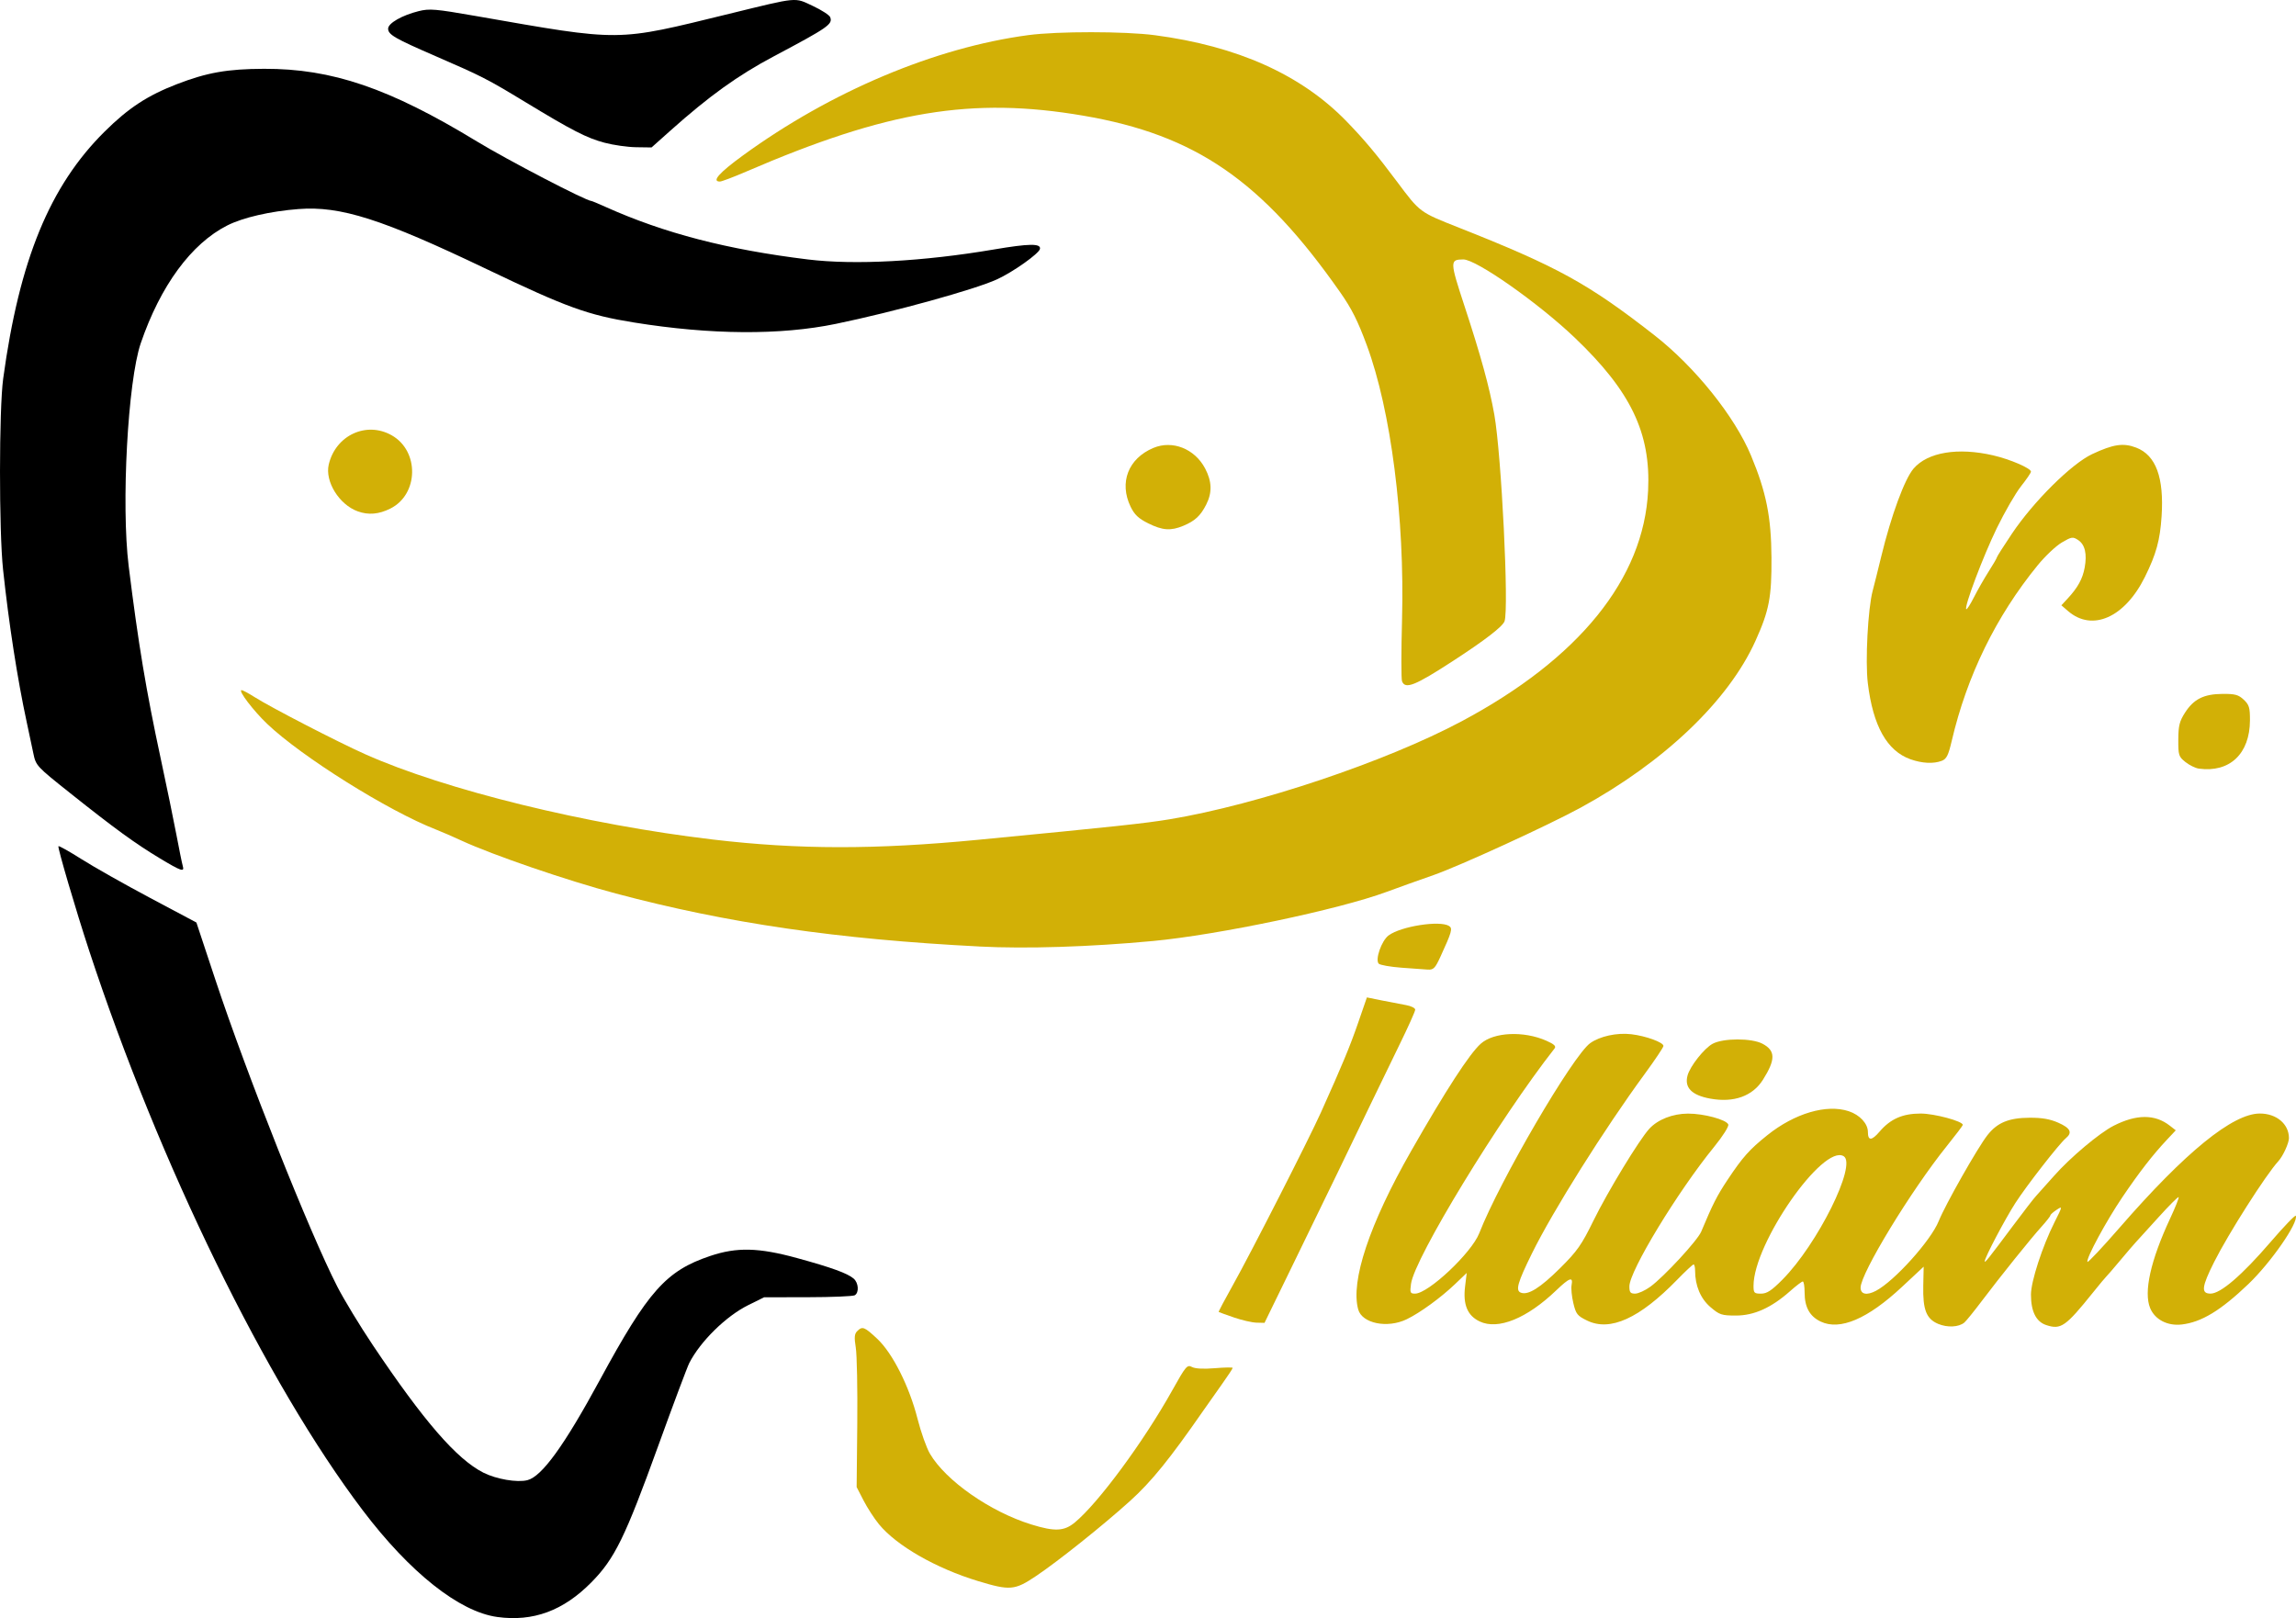 <svg xmlns="http://www.w3.org/2000/svg" xmlns:svg="http://www.w3.org/2000/svg" width="249.599mm" height="175.929mm" viewBox="0 0 249.599 175.929" id="svg1" xml:space="preserve"><defs id="defs1"></defs><g id="layer1" transform="translate(-16.78,-73.267)"><g id="g13"><path style="fill:#000000" d="M 70.83,249.072 C 66.71,248.506 61.33,244.236 56.205,237.465 45.744,223.645 34.089,199.795 26.467,176.611 c -1.433,-4.36 -3.453,-11.225 -3.336,-11.341 0.062,-0.062 1.197,0.576 2.522,1.416 1.326,0.84 4.675,2.733 7.444,4.205 l 5.034,2.677 2.061,6.218 c 3.434,10.361 10.234,27.476 13.261,33.378 0.721,1.405 2.455,4.262 3.854,6.35 5.547,8.276 9.119,12.397 12.022,13.868 1.4,0.709 3.668,1.097 4.782,0.818 1.575,-0.395 4.012,-3.765 7.875,-10.889 5.254,-9.69 7.201,-11.878 12.005,-13.491 2.898,-0.973 5.265,-0.914 9.454,0.235 3.736,1.024 5.462,1.651 6.131,2.224 0.537,0.46 0.614,1.512 0.132,1.813 -0.182,0.114 -2.475,0.21 -5.096,0.214 l -4.766,0.008 -1.717,0.849 c -2.414,1.194 -5.211,3.939 -6.415,6.295 -0.223,0.437 -1.741,4.485 -3.373,8.996 -3.611,9.98 -4.738,12.282 -7.269,14.848 -3.058,3.1 -6.335,4.307 -10.242,3.77 z" id="path1"></path><path style="fill:#000000" d="m 82.497,88.785 c -1.937,-0.517 -3.503,-1.32 -8.583,-4.404 -4.158,-2.524 -4.733,-2.819 -9.737,-4.99 -4.507,-1.955 -5.203,-2.358 -5.203,-3.014 0,-0.583 1.51,-1.448 3.307,-1.896 1.19,-0.296 1.814,-0.244 6.218,0.525 16.027,2.799 15.098,2.807 27.56,-0.24 7.576,-1.852 7.054,-1.803 9.081,-0.854 0.952,0.445 1.802,0.995 1.889,1.222 0.294,0.766 -0.206,1.114 -6.119,4.252 -3.931,2.086 -7.027,4.312 -11.28,8.109 l -2.019,1.803 -1.685,-0.024 c -0.927,-0.013 -2.47,-0.233 -3.43,-0.49 z" id="path13"></path><path style="fill:#d2b006;fill-opacity:1" d="m 55.667,128.862 c -2.02,-0.731 -3.581,-3.255 -3.149,-5.091 0.75,-3.181 4.097,-4.733 6.847,-3.175 3.025,1.713 2.936,6.426 -0.151,7.966 -1.256,0.627 -2.382,0.722 -3.547,0.3 z" id="path12"></path><path style="fill:#d2b006;fill-opacity:1" d="m 141.592,130.161 c -1.047,-0.522 -1.484,-0.936 -1.904,-1.803 -1.271,-2.626 -0.252,-5.251 2.482,-6.393 2.074,-0.867 4.49,0.094 5.619,2.235 0.746,1.414 0.781,2.631 0.114,3.938 -0.619,1.213 -1.22,1.769 -2.477,2.294 -1.37,0.573 -2.27,0.509 -3.833,-0.27 z" id="path11"></path><path style="fill:#d2b006;fill-opacity:1" d="m 224.471,155.82 c -2.557,-0.909 -4.073,-3.613 -4.64,-8.279 -0.291,-2.394 0.013,-8.13 0.532,-10.056 0.142,-0.527 0.562,-2.208 0.933,-3.736 1.077,-4.436 2.533,-8.394 3.504,-9.529 1.528,-1.785 4.82,-2.333 8.659,-1.443 1.847,0.428 4.108,1.404 4.108,1.772 0,0.121 -0.486,0.835 -1.081,1.587 -0.595,0.752 -1.779,2.802 -2.633,4.556 -1.497,3.076 -3.566,8.566 -3.321,8.811 0.066,0.066 0.441,-0.518 0.835,-1.296 0.393,-0.778 1.116,-2.043 1.605,-2.81 0.489,-0.767 0.89,-1.456 0.89,-1.532 0,-0.075 0.736,-1.234 1.636,-2.575 2.357,-3.511 6.484,-7.603 8.726,-8.652 2.307,-1.08 3.389,-1.238 4.788,-0.7 2.137,0.822 3.032,3.249 2.755,7.471 -0.171,2.605 -0.585,4.108 -1.813,6.588 -2.185,4.413 -5.721,5.984 -8.352,3.712 l -0.728,-0.629 0.693,-0.748 c 1.085,-1.17 1.613,-2.131 1.836,-3.338 0.277,-1.503 0.037,-2.522 -0.71,-3.011 -0.576,-0.377 -0.704,-0.358 -1.775,0.27 -0.635,0.372 -1.815,1.486 -2.621,2.475 -4.528,5.552 -7.683,12 -9.34,19.082 -0.374,1.599 -0.566,1.98 -1.099,2.183 -0.888,0.338 -2.132,0.274 -3.389,-0.173 z" id="path10"></path><path style="fill:#d2b006;fill-opacity:1" d="m 255.813,156.835 c -0.37,-0.051 -1.025,-0.374 -1.455,-0.717 -0.732,-0.584 -0.782,-0.741 -0.774,-2.435 0.008,-1.508 0.129,-1.997 0.726,-2.927 0.951,-1.481 2.04,-2.028 4.071,-2.045 1.373,-0.011 1.74,0.088 2.315,0.628 0.591,0.555 0.683,0.858 0.678,2.249 -0.013,3.637 -2.208,5.708 -5.561,5.247 z" id="path9"></path><path style="fill:#000000" d="m 34.148,166.584 c -2.645,-1.59 -4.887,-3.22 -9.728,-7.075 -3.71,-2.954 -3.732,-2.978 -4.024,-4.377 -0.162,-0.774 -0.486,-2.3 -0.72,-3.391 -1.009,-4.695 -1.927,-10.618 -2.562,-16.536 -0.45,-4.194 -0.443,-17.438 0.012,-20.77 1.759,-12.9 5.06,-20.943 11.022,-26.855 2.594,-2.572 4.655,-3.924 7.875,-5.168 3.261,-1.259 5.482,-1.65 9.457,-1.664 7.39,-0.026 13.624,2.102 23.151,7.901 3.318,2.019 11.88,6.472 12.445,6.472 0.059,0 0.735,0.282 1.503,0.628 6.397,2.874 13.251,4.655 22.034,5.728 5.077,0.62 12.514,0.221 20.201,-1.083 3.854,-0.654 5.137,-0.67 5.02,-0.063 -0.098,0.507 -2.945,2.523 -4.68,3.313 -2.452,1.117 -11.168,3.525 -17.498,4.834 -6.041,1.25 -13.591,1.199 -21.96,-0.149 -5.024,-0.809 -7.313,-1.639 -16.025,-5.809 -11.38,-5.447 -15.862,-6.877 -20.448,-6.523 -3.058,0.236 -6.028,0.92 -7.736,1.783 -3.906,1.972 -7.269,6.552 -9.408,12.812 -1.407,4.12 -2.135,17.566 -1.311,24.217 1.044,8.427 1.897,13.55 3.477,20.902 0.641,2.983 1.413,6.734 1.716,8.334 0.302,1.601 0.611,3.119 0.687,3.373 0.207,0.699 -0.148,0.581 -2.5,-0.833 z" id="path8"></path><path style="fill:#d2b006;fill-opacity:1" d="m 123.268,176.175 c -15.466,-0.788 -27.42,-2.531 -39.555,-5.766 -5.331,-1.421 -13.366,-4.176 -16.769,-5.749 -0.928,-0.429 -2.178,-0.971 -2.778,-1.205 -5.18,-2.017 -14.601,-7.918 -18.346,-11.489 -1.518,-1.448 -3.198,-3.665 -2.776,-3.665 0.119,0 0.749,0.337 1.399,0.75 1.789,1.135 9.027,4.874 12.039,6.219 8.692,3.883 24.087,7.659 37.815,9.277 9.311,1.097 17.64,1.105 28.806,0.027 14.983,-1.446 18.125,-1.783 20.853,-2.235 9.544,-1.581 23.476,-6.257 31.7,-10.639 12.791,-6.815 19.827,-15.516 20.291,-25.093 0.303,-6.268 -1.881,-10.816 -7.993,-16.641 -3.959,-3.773 -10.693,-8.5 -12.096,-8.491 -1.476,0.01 -1.472,0.189 0.131,5.073 1.785,5.439 2.712,8.816 3.24,11.8 0.777,4.391 1.603,21.107 1.11,22.466 -0.211,0.582 -2.127,2.058 -5.608,4.32 -4.143,2.692 -5.188,3.107 -5.536,2.201 -0.092,-0.241 -0.092,-3.247 10e-4,-6.681 0.3,-11.043 -1.201,-22.744 -3.828,-29.847 -0.98,-2.651 -1.642,-3.97 -2.877,-5.735 -8.51,-12.169 -15.736,-17.141 -27.942,-19.228 -12.106,-2.07 -21.296,-0.544 -36.662,6.085 -1.372,0.592 -2.652,1.076 -2.844,1.076 -0.927,0 -0.097,-0.944 2.484,-2.824 9.549,-6.959 20.874,-11.738 31.033,-13.095 3.194,-0.427 10.49,-0.423 13.758,0.007 8.982,1.182 15.927,4.3 20.833,9.354 1.945,2.004 3.245,3.556 5.493,6.561 2.533,3.385 2.419,3.301 6.791,5.032 10.683,4.229 14.018,6.066 21.207,11.682 4.401,3.437 8.722,8.822 10.492,13.074 1.657,3.98 2.196,6.669 2.224,11.089 0.027,4.317 -0.249,5.757 -1.739,9.058 -2.939,6.512 -9.923,13.178 -18.999,18.133 -3.524,1.924 -13.196,6.357 -16.007,7.337 -1.601,0.558 -3.892,1.379 -5.092,1.823 -5.172,1.917 -18.317,4.68 -25.421,5.344 -6.847,0.64 -13.725,0.858 -18.831,0.598 z" id="path7"></path><path style="fill:#d2b006;fill-opacity:1" d="m 169.11,178.479 c -1.198,-0.092 -2.299,-0.287 -2.446,-0.434 -0.421,-0.421 0.3,-2.498 1.067,-3.071 1.335,-0.997 5.58,-1.661 6.578,-1.029 0.411,0.26 0.304,0.638 -0.963,3.394 -0.551,1.198 -0.736,1.383 -1.347,1.348 -0.39,-0.022 -1.689,-0.116 -2.887,-0.208 z" id="path6"></path><path style="fill:#d2b006;fill-opacity:1" d="m 202.721,192.718 c -2.029,-0.365 -2.85,-1.197 -2.487,-2.521 0.277,-1.012 1.812,-2.953 2.723,-3.445 1.16,-0.626 4.239,-0.63 5.421,-0.007 1.43,0.754 1.443,1.713 0.054,3.916 -1.126,1.785 -3.158,2.517 -5.712,2.057 z" id="path5"></path><path style="fill:#d2b006;fill-opacity:1" d="m 150.917,216.506 c -0.873,-0.299 -1.617,-0.568 -1.653,-0.596 -0.036,-0.028 0.663,-1.351 1.554,-2.94 1.956,-3.49 8.239,-15.818 9.565,-18.764 2.317,-5.151 3.151,-7.161 4.042,-9.741 l 0.951,-2.754 1.634,0.331 c 0.899,0.182 2.081,0.409 2.626,0.505 0.546,0.096 0.992,0.319 0.992,0.497 0,0.177 -0.787,1.928 -1.75,3.891 -0.962,1.963 -2.376,4.878 -3.142,6.479 -1.813,3.791 -4.764,9.883 -8.491,17.529 l -2.999,6.152 -0.871,-0.021 c -0.479,-0.011 -1.586,-0.266 -2.459,-0.565 z" id="path4"></path><path style="fill:#d2b006;fill-opacity:1" d="m 227.472,217.203 c -1.285,-0.547 -1.668,-1.534 -1.613,-4.147 l 0.044,-2.071 -2.357,2.199 c -3.737,3.487 -6.739,4.768 -8.838,3.772 -1.193,-0.566 -1.747,-1.567 -1.747,-3.157 0,-0.662 -0.089,-1.204 -0.198,-1.203 -0.109,2.1e-4 -0.733,0.475 -1.387,1.056 -2.029,1.801 -3.909,2.648 -5.878,2.648 -1.559,0 -1.791,-0.077 -2.774,-0.918 -1.075,-0.92 -1.669,-2.329 -1.669,-3.962 0,-0.372 -0.074,-0.677 -0.165,-0.677 -0.091,0 -0.894,0.75 -1.786,1.667 -4.088,4.203 -7.278,5.651 -9.78,4.44 -1.069,-0.518 -1.219,-0.706 -1.504,-1.896 -0.174,-0.727 -0.261,-1.614 -0.192,-1.972 0.181,-0.947 -0.222,-0.807 -1.668,0.579 -3.187,3.055 -6.324,4.33 -8.319,3.383 -1.331,-0.632 -1.831,-1.825 -1.591,-3.803 l 0.178,-1.472 -1.278,1.221 c -1.545,1.476 -3.809,3.122 -5.247,3.815 -2.1,1.013 -4.846,0.457 -5.27,-1.067 -0.853,-3.067 1.222,-9.288 5.737,-17.198 3.803,-6.662 6.348,-10.587 7.584,-11.694 1.412,-1.265 4.669,-1.415 7.129,-0.328 0.855,0.378 1.089,0.598 0.897,0.842 -5.974,7.61 -15.232,22.797 -15.609,25.602 -0.128,0.954 -0.086,1.055 0.441,1.055 1.438,0 6.144,-4.428 6.977,-6.565 2.217,-5.688 10.18,-19.327 12.067,-20.671 1.054,-0.751 2.895,-1.151 4.455,-0.968 1.591,0.187 3.505,0.883 3.505,1.275 0,0.146 -0.928,1.532 -2.063,3.08 -4.379,5.975 -9.968,14.875 -12.236,19.483 -1.565,3.181 -1.805,4.03 -1.203,4.261 0.789,0.303 2.1,-0.516 4.262,-2.662 1.866,-1.852 2.336,-2.522 3.632,-5.17 1.53,-3.128 4.977,-8.801 6.068,-9.986 0.931,-1.012 2.54,-1.643 4.204,-1.65 1.724,-0.007 4.181,0.657 4.384,1.183 0.079,0.206 -0.598,1.275 -1.544,2.437 -3.972,4.88 -9.208,13.501 -9.208,15.162 0,0.654 0.108,0.791 0.622,0.791 0.342,0 1.086,-0.337 1.654,-0.75 1.47,-1.068 5.13,-5.029 5.53,-5.985 1.247,-2.979 1.727,-3.924 2.848,-5.611 1.66,-2.498 2.385,-3.312 4.338,-4.878 2.973,-2.382 6.443,-3.405 8.853,-2.61 1.203,0.397 2.084,1.352 2.084,2.258 0,0.98 0.41,0.966 1.271,-0.041 1.179,-1.381 2.504,-1.963 4.464,-1.963 1.483,0 4.584,0.834 4.584,1.233 0,0.075 -0.782,1.108 -1.737,2.296 -3.889,4.835 -9.376,13.848 -9.376,15.4 0,0.733 0.674,0.871 1.671,0.344 2.011,-1.063 5.973,-5.467 6.823,-7.584 0.718,-1.789 4.23,-7.981 5.299,-9.344 1.067,-1.359 2.316,-1.876 4.568,-1.89 1.356,-0.008 2.23,0.144 3.137,0.545 1.316,0.583 1.553,1.069 0.819,1.678 -0.723,0.6 -4.258,5.137 -5.489,7.046 -1.121,1.737 -3.334,5.941 -3.334,6.333 0,0.231 0.348,-0.206 3.091,-3.879 1.137,-1.523 2.247,-2.959 2.465,-3.19 0.218,-0.232 1.111,-1.23 1.984,-2.219 1.753,-1.986 4.924,-4.652 6.471,-5.441 2.481,-1.265 4.485,-1.272 6.096,-0.019 l 0.661,0.514 -0.944,1.006 c -1.564,1.667 -2.998,3.514 -4.845,6.24 -1.77,2.612 -3.965,6.673 -3.816,7.06 0.044,0.115 1.628,-1.57 3.52,-3.746 7.127,-8.196 12.278,-12.385 15.23,-12.385 1.808,0 3.158,1.142 3.158,2.671 0,0.554 -0.649,1.966 -1.159,2.52 -1.346,1.464 -5.421,7.866 -6.97,10.948 -1.364,2.715 -1.447,3.44 -0.391,3.44 1.092,0 3.424,-2.006 6.521,-5.608 1.463,-1.702 2.699,-2.985 2.746,-2.851 0.276,0.781 -2.72,5.093 -5.156,7.422 -3.008,2.875 -5.088,4.139 -7.231,4.393 -1.553,0.184 -2.927,-0.526 -3.447,-1.779 -0.721,-1.741 0.045,-5.182 2.172,-9.744 0.568,-1.218 0.983,-2.264 0.923,-2.324 -0.06,-0.06 -1.048,0.93 -2.195,2.199 -1.147,1.27 -2.265,2.499 -2.483,2.733 -0.218,0.233 -0.99,1.133 -1.714,2 -0.724,0.867 -1.388,1.635 -1.474,1.708 -0.087,0.073 -0.732,0.847 -1.433,1.72 -2.997,3.729 -3.499,4.079 -5.099,3.551 -1.096,-0.362 -1.656,-1.482 -1.656,-3.313 0,-1.426 1.239,-5.237 2.556,-7.857 0.891,-1.774 0.894,-1.792 0.232,-1.359 -0.369,0.242 -0.674,0.515 -0.677,0.608 -0.003,0.092 -0.437,0.644 -0.963,1.226 -1.183,1.309 -4.475,5.407 -6.516,8.111 -0.841,1.114 -1.685,2.155 -1.876,2.314 -0.606,0.503 -1.852,0.563 -2.852,0.137 z m -16.925,-4.807 c 3.813,-3.836 8.123,-12.516 6.663,-13.418 -2.238,-1.383 -9.796,9.471 -9.803,14.08 -0.001,0.784 0.07,0.86 0.813,0.86 0.64,0 1.139,-0.326 2.327,-1.521 z" id="path3"></path><path style="fill:#d2b006;fill-opacity:1" d="m 123.113,245.173 c -4.583,-1.389 -8.87,-3.848 -10.787,-6.189 -0.506,-0.618 -1.258,-1.778 -1.67,-2.578 l -0.75,-1.455 0.068,-6.879 c 0.037,-3.784 -0.036,-7.512 -0.162,-8.286 -0.179,-1.101 -0.147,-1.489 0.15,-1.786 0.567,-0.567 0.777,-0.487 2.181,0.826 1.667,1.559 3.488,5.174 4.384,8.705 0.368,1.449 0.973,3.152 1.344,3.787 1.728,2.949 6.566,6.323 11.047,7.705 2.532,0.781 3.543,0.733 4.7,-0.22 2.549,-2.101 7.494,-8.804 10.597,-14.366 1.475,-2.642 1.625,-2.821 2.141,-2.545 0.354,0.19 1.256,0.238 2.492,0.133 1.065,-0.09 1.937,-0.104 1.937,-0.031 0,0.073 -0.506,0.842 -1.124,1.709 -0.618,0.867 -1.541,2.176 -2.051,2.91 -3.704,5.335 -5.655,7.741 -7.988,9.853 -2.901,2.625 -7.805,6.541 -10.224,8.164 -2.31,1.55 -2.818,1.594 -6.284,0.543 z" id="path2"></path></g></g></svg>
